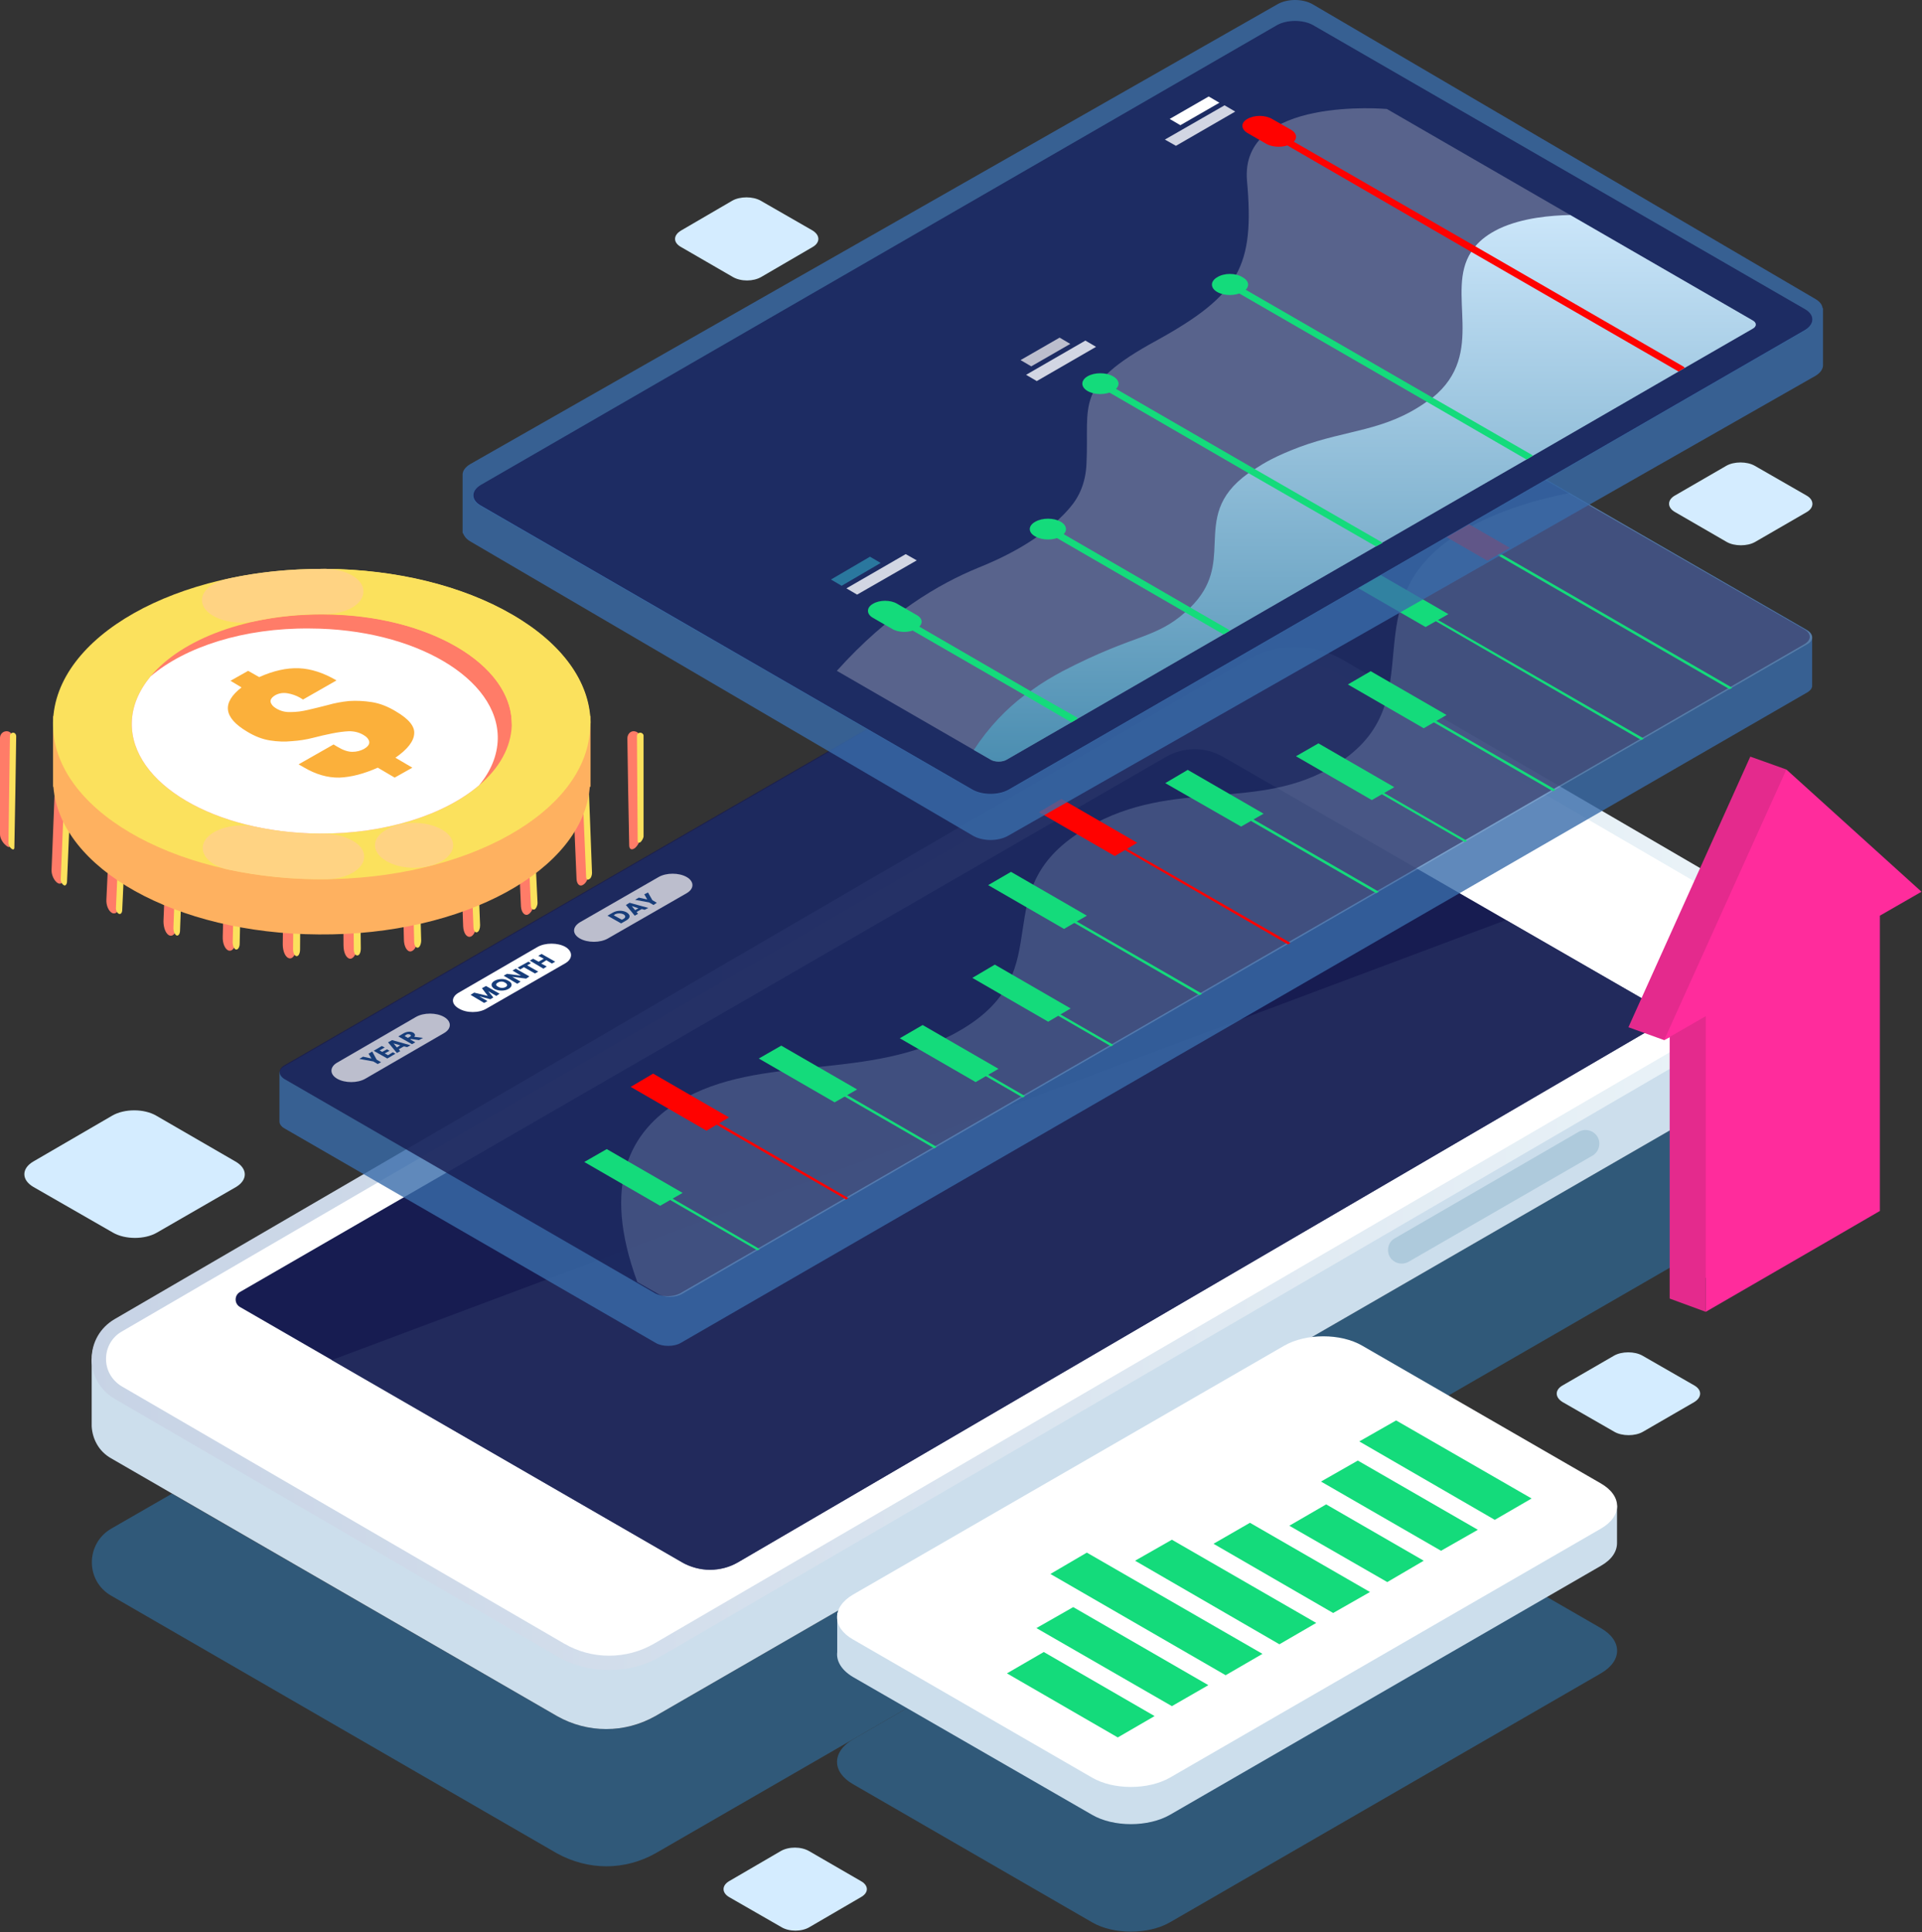 <svg xmlns="http://www.w3.org/2000/svg" width="384" height="386" viewBox="0 0 384 386" fill="none"><rect x="0" y="0" width="384" height="386" fill="#333333" stroke="none"/><path d="M346.017 218.619L130.933 342.858C127.917 344.624 124.534 345.433 121.15 345.433C117.766 345.433 114.383 344.624 111.293 342.858L34.351 298.429L22.214 305.417C17.065 308.433 17.065 315.862 22.214 318.805L111.293 370.295C114.383 371.987 117.766 372.87 121.15 372.87C124.534 372.87 127.917 371.987 130.933 370.295L358.228 239.068C363.377 236.052 363.377 228.622 358.228 225.68L346.017 218.619Z" fill="#305979"></path><path d="M346.9 191.77L268.193 146.237C262.676 143.074 255.909 143.074 250.392 146.237L33.469 271.507H18.316V284.674V284.968C18.463 287.469 19.713 289.97 22.215 291.368L111.293 342.858C117.399 346.316 124.828 346.316 130.933 342.858L358.228 211.631C360.655 210.159 361.979 207.732 362.053 205.231V191.77H346.9Z" fill="#CCDEEC"></path><path d="M22.214 264.813L250.392 133.07C255.908 129.907 262.676 129.907 268.193 133.07L358.228 185.076C363.377 188.018 363.377 195.448 358.228 198.39L130.933 329.618C124.828 333.149 117.399 333.149 111.293 329.618L22.214 278.201C17.065 275.185 17.065 267.755 22.214 264.813Z" fill="white"></path><path fill-rule="evenodd" clip-rule="evenodd" d="M268.266 131.82L357.492 183.826C360.361 185.444 362.053 188.386 362.053 191.696C362.053 191.745 362.053 191.77 362.053 191.77C362.053 195.08 360.361 198.022 357.492 199.641L132.11 330.868C128.947 332.781 125.343 333.664 121.665 333.664C118.061 333.664 114.456 332.781 111.22 330.868L22.877 279.451C20.008 277.759 18.316 274.817 18.316 271.507C18.316 268.197 20.008 265.254 22.877 263.563L249.141 131.82C252.084 130.128 255.394 129.245 258.704 129.245C262.014 129.245 265.324 130.128 268.266 131.82ZM130.713 328.367L356.095 197.14C358.007 196.036 359.184 193.977 359.184 191.77C359.184 189.49 358.007 187.43 356.095 186.327L266.795 134.321C264.294 132.85 261.499 132.114 258.704 132.114C255.909 132.114 253.113 132.85 250.612 134.321L24.274 266.064C22.362 267.167 21.185 269.227 21.185 271.507C21.185 273.787 22.362 275.773 24.274 276.95L112.691 328.367C115.486 329.986 118.576 330.795 121.665 330.795C124.828 330.795 127.918 329.986 130.713 328.367Z" fill="url(#paint0_linear_15_1610)"></path><path d="M47.96 258.119L233.033 151.166C236.49 149.18 240.83 149.18 244.287 151.166L331.674 201.553C332.851 202.215 332.851 203.907 331.674 204.569L147.484 312.111C144.027 314.097 139.687 314.097 136.23 312.111L47.96 261.135C46.783 260.473 46.783 258.781 47.96 258.119Z" fill="#171C51"></path><path opacity="0.8" d="M300.852 183.826L66.275 271.728L136.229 312.111C136.278 312.16 136.327 312.185 136.376 312.185C136.376 312.185 136.4 312.209 136.449 312.258C138.141 313.141 139.98 313.656 141.819 313.656C143.805 313.656 145.791 313.141 147.483 312.111L331.673 204.569C332.261 204.275 332.555 203.687 332.555 203.098C332.555 202.51 332.261 201.848 331.673 201.553L300.852 183.826Z" fill="#252D5F"></path><path d="M318.139 230.903L281.433 252.088C279.594 253.117 277.314 251.867 277.314 249.734C277.314 248.777 277.829 247.821 278.712 247.38L315.417 226.122C317.256 225.092 319.536 226.416 319.536 228.475C319.536 229.505 319.021 230.388 318.139 230.903Z" fill="#AECADC"></path><path opacity="0.8" d="M361.024 125.862L286.804 83.051C285.479 82.242 283.273 82.242 281.949 83.051L56.861 213.028C56.199 213.396 55.831 213.911 55.831 214.426V224.062C55.831 224.577 56.199 225.092 56.861 225.459L131.081 268.344C132.405 269.079 134.612 269.079 135.936 268.344L361.024 138.367C361.686 137.999 362.053 137.484 362.053 137.043V127.406C362.053 126.818 361.759 126.303 361.024 125.862Z" fill="#396CAA"></path><g opacity="0.8"><path d="M281.58 83.051L56.86 212.807C55.536 213.543 55.536 214.794 56.86 215.603L130.933 258.414C132.331 259.149 134.464 259.149 135.862 258.414L360.582 128.657C361.906 127.848 361.906 126.597 360.582 125.788L286.435 83.051C285.111 82.242 282.904 82.242 281.58 83.051Z" fill="#171C51"></path></g><path d="M313.578 98.498L361.023 125.935C362.42 126.745 362.42 127.995 361.023 128.731L136.303 258.487C134.979 259.296 132.772 259.296 131.448 258.487L127.329 256.133C120.12 236.493 125.931 225.974 135.641 220.09C151.971 210.233 173.817 216.338 191.766 205.893C212.803 193.756 195.664 177.794 217.364 165.289C234.65 155.285 251.274 162.42 266.795 152.858C287.612 139.985 268.56 120.492 292.025 106.222C299.381 101.808 307.987 99.602 313.578 98.498Z" fill="#D4ECFF" fill-opacity="0.2"></path><path d="M151.825 249.587L151.31 249.807L122.769 233.33L123.284 233.036L151.825 249.587Z" fill="#14DB7B"></path><path d="M136.376 238.332L131.889 240.907L116.736 232.153L121.223 229.579L136.376 238.332Z" fill="#14DB7B"></path><path d="M169.478 239.362L169.037 239.656L133.508 219.133L134.023 218.839L169.478 239.362Z" fill="#FF0200"></path><path d="M145.645 223.253L141.158 225.901L126.005 217.147L130.492 214.499L145.645 223.253Z" fill="#FF0200"></path><path d="M187.132 229.137L186.69 229.432L158.518 213.175L159.032 212.881L187.132 229.137Z" fill="#14DB7B"></path><path d="M171.243 217.662L166.756 220.237L151.603 211.483L156.09 208.909L171.243 217.662Z" fill="#14DB7B"></path><path d="M204.785 218.987L204.344 219.281L185.513 208.394L185.955 208.1L204.785 218.987Z" fill="#14DB7B"></path><path d="M199.489 213.543L194.928 216.191L179.775 207.438L184.336 204.79L199.489 213.543Z" fill="#14DB7B"></path><path d="M222.439 208.762L221.998 209.056L200.225 196.478L200.74 196.257L222.439 208.762Z" fill="#14DB7B"></path><path d="M213.907 201.48L209.42 204.128L194.267 195.374L198.754 192.726L213.907 201.48Z" fill="#14DB7B"></path><path d="M240.167 198.537L239.653 198.832L204.492 178.53L204.933 178.235L240.167 198.537Z" fill="#14DB7B"></path><path d="M217.143 182.943L212.583 185.591L197.43 176.838L201.99 174.189L217.143 182.943Z" fill="#14DB7B"></path><path d="M257.821 188.386L257.306 188.68L215.746 164.627L216.187 164.406L257.821 188.386Z" fill="#FF0200"></path><path d="M227.221 168.378L222.734 171.027L207.581 162.273L212.068 159.625L227.221 168.378Z" fill="#FF0200"></path><path d="M275.475 178.162L274.96 178.456L240.535 158.595L241.05 158.301L275.475 178.162Z" fill="#14DB7B"></path><path d="M252.451 162.567L247.964 165.142L232.811 156.462L237.298 153.814L252.451 162.567Z" fill="#14DB7B"></path><path d="M293.129 168.011L292.614 168.231L265.471 152.563L265.986 152.343L293.129 168.011Z" fill="#14DB7B"></path><path d="M278.564 157.271L274.077 159.846L258.924 151.092L263.411 148.518L278.564 157.271Z" fill="#14DB7B"></path><path d="M310.783 157.786L310.268 158.08L275.917 138.22L276.358 137.925L310.783 157.786Z" fill="#14DB7B"></path><path d="M289.01 142.854L284.449 145.502L269.296 136.748L273.857 134.1L289.01 142.854Z" fill="#14DB7B"></path><path d="M328.437 147.562L327.922 147.856L275.254 117.403L275.696 117.182L328.437 147.562Z" fill="#14DB7B"></path><path d="M289.377 122.699L284.817 125.274L269.664 116.52L274.224 113.946L289.377 122.699Z" fill="#14DB7B"></path><path d="M346.091 137.411L345.576 137.705L291.216 106.295L291.731 106.001L346.091 137.411Z" fill="#14DB7B"></path><path d="M301.662 109.458L297.175 112.033L282.022 103.279L286.509 100.705L301.662 109.458Z" fill="#FF0200"></path><path d="M195.297 153.74L196.915 157.345C197.135 157.786 197.724 157.933 198.165 157.712L202.652 155.138C203.388 154.696 203.167 153.593 202.358 153.446L196.179 152.49C195.517 152.416 194.929 153.152 195.297 153.74Z" fill="#D4ECFF"></path><path d="M230.752 137.705L210.965 149.106C209.714 149.842 207.728 149.842 206.551 149.106C205.301 148.444 205.301 147.267 206.551 146.605L226.338 135.13C227.589 134.468 229.501 134.468 230.752 135.13C231.929 135.866 231.929 136.969 230.752 137.705Z" fill="#173D7A"></path><path d="M88.71 206.408L72.969 215.529C71.424 216.412 68.923 216.412 67.378 215.529C65.834 214.646 65.834 213.175 67.378 212.293L83.12 203.171C84.664 202.289 87.165 202.289 88.71 203.171C90.255 204.054 90.255 205.525 88.71 206.408Z" fill="#BCBECD"></path><path d="M137.186 178.456L121.444 187.504C119.9 188.386 117.399 188.386 115.854 187.504C114.309 186.621 114.309 185.223 115.854 184.267L131.595 175.219C133.14 174.337 135.641 174.337 137.186 175.219C138.73 176.102 138.73 177.573 137.186 178.456Z" fill="#BCBECD"></path><path d="M112.985 192.432L97.243 201.48C95.698 202.436 93.197 202.436 91.653 201.48C90.108 200.597 90.108 199.199 91.653 198.317L107.394 189.195C108.939 188.313 111.44 188.313 112.985 189.195C114.456 190.078 114.456 191.549 112.985 192.432Z" fill="white"></path><path d="M94.007 198.758L94.742 198.317L97.464 198.979L96.287 197.434L97.096 196.993L99.818 198.537L99.156 198.979L97.538 198.022L98.567 199.273L97.979 199.641L95.772 199.052L97.391 200.008L96.728 200.376L94.007 198.758Z" fill="#173D7A"></path><path fill-rule="evenodd" clip-rule="evenodd" d="M101.583 197.581C100.848 198.022 99.597 198.022 98.788 197.581C97.979 197.066 98.052 196.404 98.788 195.963C99.597 195.521 100.774 195.448 101.583 195.963C102.466 196.404 102.392 197.14 101.583 197.581ZM100.995 197.213C101.436 196.993 101.436 196.625 100.921 196.331C100.48 196.036 99.891 196.036 99.45 196.331C99.009 196.551 99.009 196.919 99.524 197.14C99.965 197.434 100.553 197.434 100.995 197.213Z" fill="#173D7A"></path><path d="M103.054 193.535L105.776 195.08L105.114 195.521L102.319 195.154L104.011 196.11L103.349 196.551L100.627 194.933L101.289 194.565L104.084 194.933L102.392 193.903L103.054 193.535Z" fill="#173D7A"></path><path d="M103.422 193.315L105.556 192.138L106.07 192.432L105.335 192.873L107.542 194.124L106.88 194.492L104.673 193.241L103.937 193.682L103.422 193.315Z" fill="#173D7A"></path><path d="M109.16 191.844L108.13 192.506L109.233 193.094L108.571 193.535L105.85 191.917L106.512 191.549L107.615 192.138L108.645 191.549L107.541 190.961L108.203 190.593L110.925 192.138L110.263 192.506L109.16 191.844Z" fill="#173D7A"></path><path d="M71.793 211.557L72.528 211.116L74.22 211.484L73.631 210.527L74.367 210.086L75.25 211.704L76.132 212.219L75.47 212.587L74.588 212.072L71.793 211.557Z" fill="#173D7A"></path><path d="M76.868 209.277L75.838 209.865L76.353 210.159L77.309 209.645L77.824 209.939L76.868 210.454L77.53 210.821L78.486 210.233L79.001 210.527L77.383 211.483L74.661 209.939L76.279 208.983L76.868 209.277Z" fill="#173D7A"></path><path fill-rule="evenodd" clip-rule="evenodd" d="M80.693 209.056L79.663 209.645L79.957 210.012L79.295 210.38L77.53 208.247L78.339 207.806L82.017 208.835L81.355 209.203L80.693 209.056ZM78.633 208.468L79.295 209.277L79.957 208.835L78.633 208.468Z" fill="#173D7A"></path><path fill-rule="evenodd" clip-rule="evenodd" d="M80.693 206.408C81.428 206.04 82.09 206.04 82.605 206.334C82.9 206.555 83.047 206.849 82.752 207.144L84.518 207.364L83.709 207.806L82.164 207.585L81.943 207.659L82.973 208.247L82.311 208.615L79.589 207.07L80.693 206.408ZM81.208 206.702L80.84 206.996L81.502 207.364L81.87 207.144C82.164 206.996 82.164 206.849 81.943 206.702C81.722 206.629 81.502 206.555 81.208 206.702Z" fill="#173D7A"></path><path fill-rule="evenodd" clip-rule="evenodd" d="M125.196 182.281C126.005 182.796 126.005 183.384 125.122 183.899L124.092 184.488L121.371 182.943L122.4 182.355C123.283 181.84 124.386 181.84 125.196 182.281ZM124.534 183.605C125.049 183.311 125.049 182.943 124.534 182.649C124.019 182.428 123.43 182.428 122.915 182.649L122.621 182.869L124.239 183.752L124.534 183.605Z" fill="#173D7A"></path><path fill-rule="evenodd" clip-rule="evenodd" d="M128.212 181.619L127.182 182.207L127.476 182.575L126.814 182.943L125.049 180.81L125.784 180.369L129.536 181.398L128.8 181.766L128.212 181.619ZM126.226 181.031L126.888 181.84L127.55 181.472L126.226 181.031Z" fill="#173D7A"></path><path d="M126.888 179.78L127.624 179.339L129.316 179.706L128.727 178.677L129.463 178.309L130.345 179.854L131.228 180.368L130.566 180.81L129.683 180.295L126.888 179.78Z" fill="#173D7A"></path><path d="M230.752 137.705L210.965 149.106C209.714 149.842 207.728 149.842 206.551 149.106C205.301 148.444 205.301 147.267 206.551 146.605L226.338 135.13C227.589 134.468 229.501 134.468 230.752 135.13C231.929 135.866 231.929 136.969 230.752 137.705Z" fill="#173D7A"></path><path d="M209.494 148.297C209.052 148.518 208.39 148.518 208.022 148.297C207.581 148.077 207.581 147.709 208.022 147.415L227.809 136.013C228.177 135.792 228.913 135.792 229.281 136.013C229.722 136.234 229.722 136.602 229.281 136.822L209.494 148.297Z" fill="#D2D6E3"></path><path d="M360.656 65.986L201.476 157.86C199.49 158.963 196.327 158.963 194.341 157.86L95.993 101.073C94.007 99.969 94.007 98.13 95.993 96.953L255.173 5.079C257.159 3.902 260.322 3.902 262.308 5.079L360.656 61.866C362.568 62.97 362.568 64.808 360.656 65.986Z" fill="#396CAA"></path><path opacity="0.8" d="M364.151 61.607C364.078 60.945 363.637 60.283 362.754 59.768L262.308 0.883C260.322 -0.294 257.159 -0.294 255.173 0.883L93.895 92.757C92.939 93.345 92.424 94.081 92.424 94.816V106.071V106.512H92.497C92.718 107.101 93.159 107.689 93.895 108.13L194.341 166.942C196.327 168.119 199.49 168.119 201.476 166.942L362.754 75.068C363.71 74.48 364.225 73.744 364.225 72.935V61.607H364.151Z" fill="#396CAA"></path><path opacity="0.8" d="M360.656 65.912L201.476 157.786C199.49 158.889 196.327 158.889 194.341 157.786L96.068 100.999C94.082 99.896 94.082 98.057 96.068 96.88L255.174 5.006C257.16 3.902 260.323 3.902 262.309 5.006L360.656 61.793C362.569 62.896 362.569 64.735 360.656 65.912Z" fill="#171C51"></path><path opacity="0.3" d="M277.093 21.777L350.136 64C350.945 64.441 350.945 65.25 350.136 65.691L201.034 151.828C200.225 152.269 198.827 152.269 198.018 151.828L167.197 134.027C177.569 122.478 187.573 116.667 195.444 113.431C199.121 111.959 208.022 108.134 213.686 101.514C215.672 99.234 216.923 96.365 217.07 92.614C217.658 80.697 214.422 77.093 231.046 68.045C247.596 58.924 250.686 53.187 249.141 36.121C247.67 19.129 277.093 21.777 277.093 21.777Z" fill="#E2E5ED"></path><path d="M350.137 65.691L336.602 73.489L335.352 74.224L306.223 91.069L304.972 91.805L276.137 108.429V108.502L274.887 109.164L245.684 126.009L244.434 126.745L215.305 143.589L214.054 144.325L201.035 151.828C200.226 152.269 198.828 152.269 198.019 151.828L194.562 149.842C197.577 145.208 201.108 141.603 204.713 138.882C205.105 138.587 205.497 138.318 205.889 138.073C208.096 136.454 210.229 135.204 212.289 134.1C219.645 130.275 224.353 128.657 228.104 127.26C231.414 126.009 233.989 124.832 236.784 122.331C236.98 122.184 237.152 122.012 237.299 121.816C237.495 121.669 237.667 121.522 237.814 121.375C242.301 116.961 242.521 112.769 242.669 108.649C242.889 103.794 242.963 99.16 249.436 94.526C249.632 94.379 249.853 94.232 250.098 94.085C250.294 93.987 250.49 93.864 250.686 93.717C252.599 92.466 254.806 91.142 259.66 89.303C269.223 85.773 276.652 86.214 285.038 80.256C285.43 79.962 285.823 79.692 286.215 79.447C297.175 70.546 288.642 58.409 293.939 50.318C294.135 49.925 294.404 49.558 294.748 49.214C295.851 47.89 297.396 46.713 299.529 45.684C304.237 43.477 309.974 43.035 313.726 42.962L350.137 63.999C351.02 64.441 351.02 65.25 350.137 65.691Z" fill="url(#paint1_linear_15_1610)"></path><path d="M215.305 143.589L214.054 144.325L204.712 138.882L178.452 123.729C178.084 123.508 178.011 123.14 178.158 122.772C178.379 122.478 178.746 122.405 179.114 122.552L205.889 138.073L215.084 143.295C215.182 143.393 215.256 143.491 215.305 143.589Z" fill="#14DB7B"></path><path d="M245.684 126.009L244.434 126.745L236.784 122.331L208.832 106.148C208.538 106.001 208.39 105.56 208.611 105.266C208.758 104.898 209.2 104.824 209.494 104.971L237.814 121.375L245.464 125.788C245.562 125.837 245.635 125.911 245.684 126.009Z" fill="#14DB7B"></path><path d="M306.222 91.069L304.972 91.804L285.038 80.256L245.169 57.232C244.875 57.085 244.728 56.644 244.949 56.349C245.096 56.055 245.537 55.908 245.831 56.129L286.215 79.447L306.002 90.848C306.1 90.897 306.173 90.971 306.222 91.069Z" fill="#14DB7B"></path><path d="M336.602 73.489L335.352 74.224L293.939 50.318L253.261 26.779C252.967 26.632 252.82 26.191 253.04 25.896C253.187 25.602 253.629 25.455 253.923 25.676L294.748 49.214L336.382 73.268C336.48 73.366 336.553 73.44 336.602 73.489Z" fill="#FF0200"></path><path d="M257.895 28.765C256.57 29.501 254.364 29.501 253.04 28.765L249.215 26.559C247.891 25.749 247.891 24.499 249.215 23.763C250.612 22.954 252.745 22.954 254.143 23.763L257.895 25.896C259.292 26.706 259.292 27.956 257.895 28.765Z" fill="#FF0200"></path><path d="M211.921 104.236C213.319 105.045 213.319 106.369 211.921 107.178C210.523 107.987 208.243 107.987 206.846 107.178C205.374 106.369 205.374 105.045 206.846 104.236C208.243 103.426 210.523 103.426 211.921 104.236Z" fill="#14DB7B"></path><path d="M248.259 55.393C249.731 56.202 249.731 57.526 248.259 58.336C246.862 59.145 244.582 59.145 243.184 58.336C241.786 57.526 241.786 56.202 243.184 55.393C244.582 54.511 246.862 54.511 248.259 55.393Z" fill="#14DB7B"></path><path d="M183.087 125.641C181.762 126.45 179.556 126.45 178.232 125.641L174.407 123.434C173.083 122.699 173.083 121.375 174.407 120.639C175.731 119.83 177.937 119.83 179.261 120.639L183.087 122.846C184.484 123.582 184.484 124.832 183.087 125.641Z" fill="#14DB7B"></path><path d="M276.138 108.429V108.502L274.887 109.164L249.436 94.526L219.351 77.093C218.983 76.946 218.91 76.504 219.057 76.21C219.278 75.916 219.645 75.769 220.013 75.989L250.687 93.717L275.844 108.208C275.942 108.257 276.04 108.33 276.138 108.429Z" fill="#14DB7B"></path><path d="M222.366 75.18C223.838 75.99 223.838 77.314 222.366 78.123C220.969 78.932 218.688 78.932 217.291 78.123C215.893 77.314 215.893 75.99 217.291 75.18C218.688 74.371 220.969 74.371 222.366 75.18Z" fill="#14DB7B"></path><path d="M175.951 112.474L168.154 117.035L166.021 115.784L173.818 111.224L175.951 112.474Z" fill="#2A779E"></path><path d="M183.159 111.959L171.243 118.8L169.11 117.55L180.953 110.709L183.159 111.959Z" fill="#D2D6E3"></path><path d="M213.833 68.707L206.036 73.194L203.903 71.944L211.7 67.457L213.833 68.707Z" fill="#BCBECD"></path><path d="M218.982 69.296L207.14 76.137L205.006 74.886L216.849 68.045L218.982 69.296Z" fill="#D2D6E3"></path><path d="M235.828 25.014L243.625 20.527L241.492 19.276L233.694 23.763L235.828 25.014Z" fill="white"></path><path d="M234.945 29.133L246.788 22.292L244.655 21.042L232.738 27.883L234.945 29.133Z" fill="#D2D6E3"></path><path d="M1.177 168.893C0.515 168.378 0 167.422 0 166.687C0 160.263 0 153.838 0 147.414C0 146.679 0.588 146.09 1.324 146.09C2.06 146.09 2.575 146.752 2.575 147.561C2.476 154.525 2.378 161.488 2.28 168.452C2.28 169.261 1.765 169.482 1.177 168.893Z" fill="#FF7C68"></path><path d="M11.476 176.396C10.814 175.955 10.299 174.852 10.299 173.895C10.642 165.215 10.985 156.536 11.329 147.856C11.402 146.899 11.991 146.09 12.726 146.09C13.462 146.09 13.977 146.973 13.903 147.929C13.511 157.05 13.118 166.172 12.726 175.293C12.726 176.323 12.138 176.838 11.476 176.396Z" fill="#FF7C68"></path><path d="M22.435 182.428C21.699 182.06 21.184 180.883 21.258 179.706C21.748 169.212 22.239 158.718 22.729 148.224C22.729 147.047 23.391 146.09 24.127 146.09C24.789 146.09 25.377 147.12 25.304 148.297C24.813 159.135 24.323 169.972 23.832 180.81C23.759 182.06 23.171 182.722 22.435 182.428Z" fill="#FF7C68"></path><path d="M33.911 186.915C33.175 186.694 32.66 185.444 32.66 184.046C33.151 172.228 33.616 160.385 34.058 148.518C34.131 147.194 34.793 146.09 35.455 146.09C36.191 146.09 36.779 147.194 36.706 148.591C36.264 160.704 35.823 172.792 35.382 184.855C35.308 186.253 34.646 187.136 33.911 186.915Z" fill="#FF7C68"></path><path d="M45.753 189.931C45.017 189.784 44.429 188.533 44.502 187.062C44.846 174.263 45.189 161.488 45.532 148.738C45.532 147.267 46.194 146.09 46.856 146.09C47.592 146.09 48.18 147.267 48.107 148.738C47.812 161.685 47.518 174.631 47.224 187.577C47.15 189.048 46.562 190.078 45.753 189.931Z" fill="#FF7C68"></path><path d="M57.89 191.476C57.081 191.402 56.492 190.152 56.492 188.68C56.639 175.391 56.786 162.101 56.934 148.812C56.934 147.341 57.522 146.09 58.258 146.09C58.993 146.09 59.582 147.341 59.582 148.812C59.484 162.151 59.386 175.489 59.287 188.828C59.287 190.372 58.625 191.549 57.89 191.476Z" fill="#FF7C68"></path><path d="M70.028 191.549C69.219 191.549 68.63 190.372 68.63 188.901C68.532 175.514 68.459 162.151 68.409 148.812C68.336 147.341 68.924 146.09 69.66 146.09C70.396 146.09 70.984 147.341 70.984 148.812C71.131 162.101 71.254 175.416 71.352 188.754C71.425 190.225 70.763 191.476 70.028 191.549Z" fill="#FF7C68"></path><path d="M82.091 190.078C81.356 190.225 80.694 189.122 80.694 187.651C80.399 174.704 80.105 161.734 79.811 148.738C79.737 147.267 80.326 146.09 81.061 146.09C81.797 146.09 82.385 147.267 82.385 148.738C82.729 161.538 83.072 174.361 83.415 187.209C83.489 188.68 82.9 189.931 82.091 190.078Z" fill="#FF7C68"></path><path d="M94.007 187.136C93.271 187.356 92.609 186.474 92.536 185.076C92.094 172.915 91.653 160.753 91.212 148.591C91.138 147.194 91.727 146.09 92.462 146.09C93.124 146.09 93.786 147.194 93.86 148.518C94.301 160.434 94.767 172.351 95.257 184.267C95.257 185.591 94.743 186.915 94.007 187.136Z" fill="#FF7C68"></path><path d="M105.482 182.722C104.82 183.017 104.158 182.281 104.084 181.104C103.594 170.168 103.104 159.233 102.613 148.297C102.54 147.12 103.128 146.09 103.864 146.09C104.526 146.09 105.188 147.047 105.261 148.224C105.703 158.816 106.168 169.408 106.659 180.001C106.732 181.178 106.218 182.355 105.482 182.722Z" fill="#FF7C68"></path><path d="M116.517 176.764C115.854 177.205 115.266 176.69 115.192 175.661C114.8 166.441 114.408 157.222 114.016 148.003C113.942 146.973 114.53 146.09 115.192 146.09C115.928 146.09 116.516 146.899 116.59 147.929C116.933 156.707 117.277 165.485 117.62 174.263C117.693 175.219 117.179 176.396 116.517 176.764Z" fill="#FF7C68"></path><path d="M126.887 169.408C126.225 169.923 125.71 169.702 125.71 168.893C125.563 161.783 125.44 154.672 125.342 147.561C125.342 146.752 125.857 146.09 126.593 146.09C127.328 146.09 127.917 146.679 127.917 147.414C127.917 153.986 127.941 160.557 127.99 167.128C127.99 167.864 127.475 168.893 126.887 169.408Z" fill="#FF7C68"></path><path d="M2.28 169.555C1.986 169.335 1.692 168.82 1.692 168.452C1.79 161.341 1.888 154.206 1.986 147.047C1.986 146.679 2.28 146.385 2.648 146.385C2.942 146.385 3.237 146.679 3.237 147.12C3.139 154.525 3.016 161.93 2.869 169.335C2.869 169.703 2.648 169.85 2.28 169.555Z" fill="#FBE15D"></path><path d="M12.725 176.838C12.357 176.617 12.063 176.028 12.137 175.514C12.529 166.147 12.921 156.756 13.314 147.341C13.314 146.899 13.608 146.458 13.976 146.458C14.344 146.458 14.638 146.899 14.638 147.414C14.197 157.026 13.78 166.638 13.387 176.249C13.314 176.764 13.02 177.058 12.725 176.838Z" fill="#FBE15D"></path><path d="M23.759 182.575C23.391 182.428 23.097 181.84 23.171 181.251C23.661 170.021 24.176 158.816 24.715 147.635C24.715 147.047 25.009 146.532 25.377 146.532C25.745 146.532 26.039 147.047 25.966 147.635C25.475 159.012 24.96 170.389 24.421 181.766C24.421 182.354 24.127 182.722 23.759 182.575Z" fill="#FBE15D"></path><path d="M35.307 186.915C34.94 186.768 34.645 186.106 34.645 185.444C35.136 172.89 35.602 160.336 36.043 147.782C36.117 147.12 36.411 146.605 36.779 146.605C37.147 146.605 37.441 147.12 37.367 147.782C36.926 160.483 36.46 173.184 35.97 185.885C35.97 186.547 35.675 186.989 35.307 186.915Z" fill="#FBE15D"></path><path d="M47.15 189.71C46.782 189.637 46.488 188.975 46.488 188.239C46.832 174.803 47.175 161.366 47.518 147.929C47.518 147.194 47.812 146.605 48.18 146.605C48.548 146.605 48.769 147.194 48.769 147.929C48.474 161.464 48.18 174.999 47.886 188.533C47.886 189.269 47.518 189.784 47.15 189.71Z" fill="#FBE15D"></path><path d="M59.287 191.034C58.846 191.034 58.552 190.372 58.552 189.637C58.699 175.759 58.822 161.881 58.919 148.003C58.919 147.194 59.214 146.605 59.582 146.605C59.949 146.605 60.244 147.267 60.244 148.003C60.146 161.881 60.047 175.783 59.949 189.71C59.949 190.446 59.655 191.034 59.287 191.034Z" fill="#FBE15D"></path><path d="M71.425 190.887C70.983 190.961 70.689 190.372 70.689 189.637C70.591 175.759 70.468 161.881 70.321 148.003C70.321 147.194 70.615 146.605 70.983 146.605C71.351 146.605 71.645 147.194 71.645 148.003C71.793 161.832 71.94 175.661 72.087 189.49C72.087 190.299 71.793 190.887 71.425 190.887Z" fill="#FBE15D"></path><path d="M83.488 189.342C83.12 189.416 82.752 188.901 82.752 188.166C82.409 174.729 82.066 161.317 81.723 147.929C81.723 147.194 82.017 146.605 82.385 146.605C82.752 146.605 83.047 147.194 83.047 147.929C83.39 161.219 83.758 174.533 84.15 187.871C84.15 188.607 83.856 189.269 83.488 189.342Z" fill="#FBE15D"></path><path d="M95.331 186.253C94.963 186.4 94.595 185.959 94.595 185.223C94.105 172.767 93.614 160.287 93.124 147.782C93.124 147.12 93.418 146.605 93.786 146.605C94.154 146.605 94.448 147.12 94.448 147.782C94.939 160.14 95.429 172.498 95.919 184.855C95.919 185.517 95.699 186.106 95.331 186.253Z" fill="#FBE15D"></path><path d="M106.806 181.692C106.438 181.84 106.071 181.545 106.071 180.957C105.58 169.825 105.065 158.718 104.526 147.635C104.526 146.973 104.82 146.532 105.114 146.532C105.482 146.532 105.85 146.973 105.85 147.561C106.34 158.497 106.855 169.433 107.395 180.368C107.395 180.957 107.1 181.545 106.806 181.692Z" fill="#FBE15D"></path><path d="M117.693 175.661C117.398 175.881 117.104 175.661 117.104 175.146C116.712 165.877 116.32 156.609 115.927 147.341C115.927 146.826 116.148 146.458 116.516 146.458C116.884 146.458 117.178 146.826 117.251 147.341C117.595 156.364 117.938 165.387 118.281 174.41C118.281 174.925 118.06 175.514 117.693 175.661Z" fill="#FBE15D"></path><path d="M127.991 168.231C127.697 168.452 127.402 168.379 127.402 168.011C127.353 160.998 127.304 154.01 127.255 147.047C127.255 146.679 127.55 146.385 127.917 146.385C128.285 146.385 128.579 146.679 128.579 146.973C128.579 153.691 128.579 160.385 128.579 167.054C128.579 167.422 128.285 167.937 127.991 168.231Z" fill="#FBE15D"></path><path d="M117.987 143.074H113.279C104.967 132.408 86.504 124.906 64.878 124.758C42.884 124.611 23.759 132.188 15.3 143.074H10.592V157.198H10.666C11.99 173.527 35.087 186.547 63.701 186.694C92.683 186.915 116.516 173.822 117.84 157.198H117.987V143.074Z" fill="#FEB160"></path><path d="M117.914 144.987C117.62 162.126 93.345 175.808 63.702 175.661C34.058 175.44 10.298 161.39 10.592 144.325C10.96 127.186 35.234 113.504 64.878 113.651C94.522 113.872 118.282 127.921 117.914 144.987Z" fill="#FBE15D"></path><path d="M102.245 144.913C102.098 149.327 99.744 153.52 95.698 156.903C88.784 162.788 77.088 166.613 63.848 166.539C42.884 166.392 26.113 156.536 26.333 144.398C26.407 141.088 27.731 137.999 30.085 135.13C36.264 127.701 49.504 122.625 64.731 122.772C85.621 122.846 102.466 132.776 102.245 144.913Z" fill="#FF7C68"></path><path d="M99.45 147.635C99.376 150.945 98.052 154.108 95.698 156.903C88.784 162.788 77.088 166.613 63.848 166.54C42.884 166.392 26.113 156.536 26.333 144.399C26.407 141.088 27.731 137.999 30.085 135.13C36.999 129.246 48.695 125.421 61.935 125.568C82.826 125.641 99.671 135.572 99.45 147.635Z" fill="white"></path><path d="M67.82 155.359C65.466 155.408 63.088 154.721 60.685 153.299L59.655 152.711L66.643 148.738L67.379 149.18C68.507 149.866 69.512 150.21 70.394 150.21C71.228 150.21 72.013 150.013 72.748 149.621C73.484 149.18 73.827 148.714 73.778 148.223C73.68 147.684 73.288 147.218 72.601 146.826C71.768 146.335 70.811 146.09 69.733 146.09C68.703 146.139 67.575 146.286 66.349 146.532C65.123 146.777 63.848 147.071 62.524 147.414C61.2 147.758 59.802 147.978 58.331 148.076C56.909 148.223 55.438 148.174 53.917 147.929C52.397 147.684 50.877 147.096 49.357 146.164C44.649 143.369 44.281 140.426 48.254 137.337L46.047 136.013L49.578 134.027L51.784 135.277C54.629 134.002 57.277 133.414 59.729 133.512C62.132 133.61 64.632 134.419 67.231 135.939L60.538 139.764L59.949 139.397C59.165 138.955 58.331 138.661 57.448 138.514C56.566 138.367 55.756 138.489 55.021 138.882C54.285 139.323 53.967 139.789 54.065 140.279C54.212 140.77 54.58 141.186 55.168 141.53C56.051 142.069 57.031 142.314 58.11 142.265C59.189 142.265 60.342 142.118 61.568 141.824C62.843 141.53 64.142 141.211 65.466 140.868C66.839 140.475 68.261 140.206 69.733 140.059C71.204 139.96 72.724 140.034 74.293 140.279C75.862 140.524 77.456 141.137 79.074 142.118C81.673 143.638 82.899 145.134 82.752 146.605C82.654 148.125 81.404 149.719 79.001 151.386L82.385 153.373L78.854 155.359L75.47 153.373C72.724 154.599 70.174 155.261 67.82 155.359Z" fill="#FBB03B"></path><path d="M115.634 147.635C114.236 148.444 112.324 148.886 110.191 148.886C105.851 148.959 102.32 146.9 102.246 144.399C102.099 132.556 85.254 122.846 64.732 122.699C60.392 122.699 56.935 120.639 56.935 118.138C57.008 115.637 60.539 113.651 64.879 113.651C79.002 113.725 92.316 116.961 102.32 122.772C112.25 128.51 117.841 136.16 117.988 144.325C117.988 145.649 117.105 146.752 115.634 147.635Z" fill="#FBE15D"></path><path d="M70.248 121.448C68.85 122.258 66.864 122.699 64.731 122.699C59.95 122.699 55.315 123.14 50.975 124.096C46.93 124.979 42.369 123.802 40.824 121.448C39.353 119.095 41.413 116.52 45.459 115.637C51.637 114.24 58.184 113.651 64.878 113.651C69.218 113.651 72.675 115.711 72.602 118.212C72.602 119.462 71.719 120.639 70.248 121.448Z" fill="#FFD383"></path><path d="M88.27 165.73C91.286 167.422 91.286 170.291 88.27 172.056C85.18 173.822 80.252 173.822 77.236 172.056C74.147 170.291 74.147 167.422 77.236 165.73C80.252 163.965 85.18 163.965 88.27 165.73Z" fill="#FFD383"></path><path d="M70.396 167.937C68.998 167.128 67.012 166.613 64.879 166.613C60.098 166.613 55.464 166.172 51.124 165.215C47.078 164.333 42.517 165.51 40.973 167.864C39.502 170.217 41.561 172.865 45.607 173.748C51.786 175.072 58.333 175.734 65.026 175.661C69.366 175.661 72.823 173.601 72.75 171.1C72.75 169.85 71.867 168.746 70.396 167.937Z" fill="#FFD383"></path><path d="M376.691 175.587L356.904 157.639V153.74L349.695 151.166L325.347 205.231L332.482 207.806L333.586 207.217V234.139V239.509V259.443L340.794 262.091V255.324L357.933 245.467L368.452 239.362V180.368L376.691 175.587Z" fill="#E42A8D"></path><path d="M356.904 153.74L383.9 178.162L375.588 182.943V241.937L365.069 248.042L340.795 262.091V242.084V236.714V203.024L332.483 207.806L356.904 153.74Z" fill="#FF2C9C"></path><path d="M233.768 384.051L319.831 334.326C324.171 331.825 324.171 327.779 319.831 325.278L272.165 297.767C267.899 295.266 260.911 295.266 256.571 297.767L170.434 347.492C166.168 349.993 166.168 354.039 170.434 356.467L218.173 384.051C222.44 386.552 229.428 386.552 233.768 384.051Z" fill="#305979"></path><path d="M323.067 300.783L316.226 301.739L272.165 276.288C267.825 273.861 260.91 273.861 256.57 276.288L180.07 320.497L167.271 322.262V330.059C167.05 331.825 168.08 333.664 170.434 335.061L218.173 362.572C222.439 365.073 229.427 365.073 233.767 362.572L319.83 312.847C322.037 311.596 323.067 309.978 323.067 308.286V300.783Z" fill="#CCDEEC"></path><path d="M233.768 355.143L319.831 305.417C324.171 302.916 324.171 298.871 319.831 296.37L272.165 268.859C267.899 266.358 260.911 266.358 256.571 268.859L170.434 318.584C166.168 321.085 166.168 325.131 170.434 327.558L218.173 355.143C222.44 357.644 229.428 357.644 233.768 355.143Z" fill="white"></path><path d="M298.646 303.652L306.002 299.385L278.932 283.791L271.577 287.984L298.646 303.652Z" fill="#14DB7B"></path><path d="M287.906 309.831L295.262 305.638L271.282 291.809L263.926 296.002L287.906 309.831Z" fill="#14DB7B"></path><path d="M277.167 316.083L284.449 311.817L264.956 300.562L257.601 304.829L277.167 316.083Z" fill="#14DB7B"></path><path d="M266.354 322.262L273.71 318.069L249.73 304.24L242.448 308.433L266.354 322.262Z" fill="#14DB7B"></path><path d="M255.615 328.514L262.97 324.248L234.136 307.624L226.78 311.817L255.615 328.514Z" fill="#14DB7B"></path><path d="M244.874 334.693L252.23 330.427L217.143 310.198L209.861 314.465L244.874 334.693Z" fill="#14DB7B"></path><path d="M234.135 340.872L241.418 336.679L214.422 321.085L207.066 325.278L234.135 340.872Z" fill="#14DB7B"></path><path d="M223.322 347.125L230.678 342.858L208.537 330.059L201.181 334.326L223.322 347.125Z" fill="#14DB7B"></path><path d="M171.979 375.812C173.597 376.695 173.597 378.166 171.979 379.049L161.754 385.007C160.21 385.963 157.635 385.963 156.09 385.007L145.719 379.049C144.174 378.166 144.174 376.695 145.719 375.812L155.943 369.854C157.561 368.898 160.062 368.898 161.681 369.854L171.979 375.812Z" fill="#D4ECFF"></path><path d="M47.078 232.08C49.505 233.477 49.505 235.758 47.151 237.155L31.336 246.276C28.909 247.674 25.01 247.674 22.583 246.276L6.694 237.155C4.267 235.758 4.267 233.477 6.621 232.08L22.436 222.885C24.863 221.487 28.762 221.487 31.189 222.885L47.078 232.08Z" fill="#D4ECFF"></path><path d="M162.343 46.051C163.888 47.008 163.888 48.479 162.343 49.361L152.119 55.32C150.5 56.276 147.999 56.276 146.381 55.32L136.083 49.361C134.465 48.479 134.465 47.008 136.083 46.051L146.307 40.093C147.852 39.211 150.427 39.211 151.971 40.093L162.343 46.051Z" fill="#D4ECFF"></path><path d="M338.515 276.803C340.059 277.686 340.059 279.157 338.515 280.113L328.217 286.071C326.672 286.954 324.097 286.954 322.553 286.071L312.181 280.113C310.636 279.157 310.636 277.686 312.181 276.803L322.479 270.845C324.024 269.962 326.598 269.962 328.143 270.845L338.515 276.803Z" fill="#D4ECFF"></path><path d="M360.949 99.013C362.494 99.896 362.494 101.44 360.949 102.323L350.651 108.281C349.106 109.164 346.532 109.164 344.987 108.281L334.689 102.323C333.071 101.44 333.071 99.896 334.615 99.013L344.913 93.055C346.458 92.172 349.033 92.172 350.577 93.055L360.949 99.013Z" fill="#D4ECFF"></path><defs><linearGradient id="paint0_linear_15_1610" x1="16.025" y1="129.251" x2="471.758" y2="129.251" gradientUnits="userSpaceOnUse"><stop stop-color="#C7D3E5"></stop><stop offset="1" stop-color="#F7FFFF"></stop></linearGradient><linearGradient id="paint1_linear_15_1610" x1="310.858" y1="35.017" x2="310.858" y2="180.755" gradientUnits="userSpaceOnUse"><stop stop-color="#D4ECFF"></stop><stop offset="1" stop-color="#2A779E"></stop></linearGradient></defs></svg>
